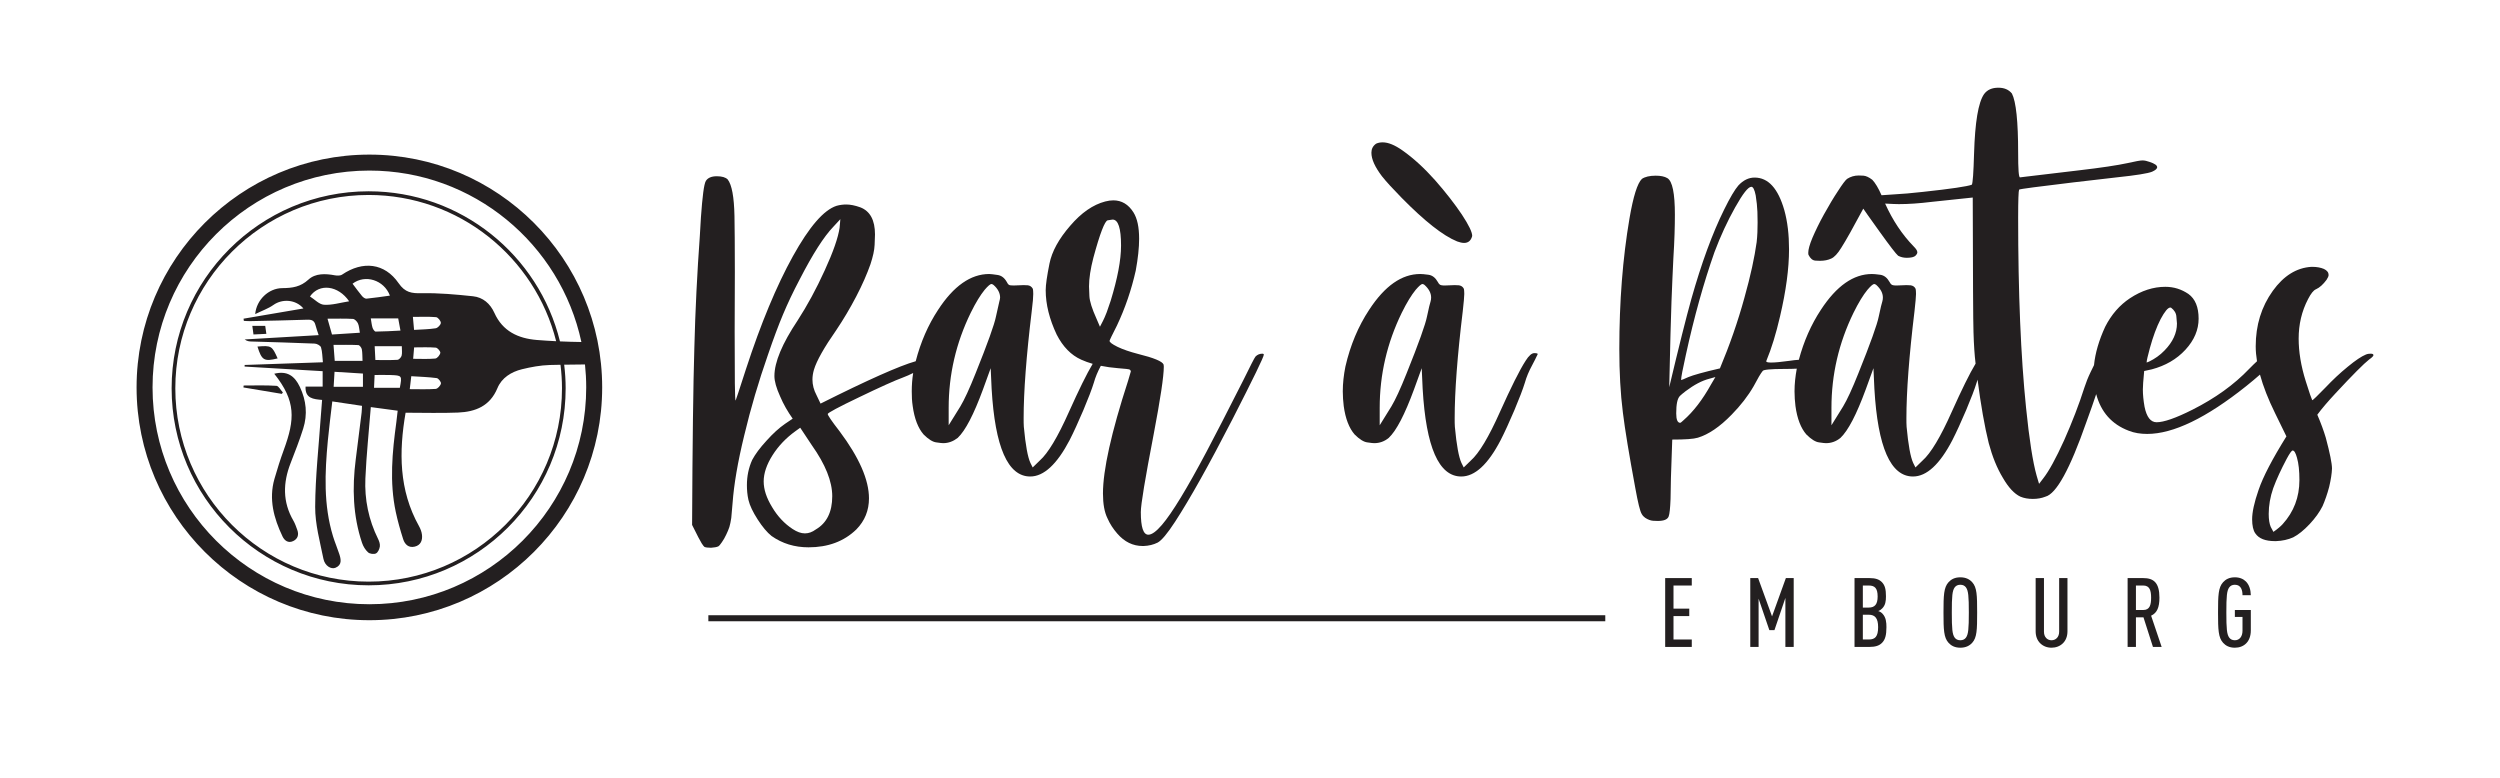 <?xml version="1.0" encoding="UTF-8" standalone="no"?>
<svg
   xmlns:dc="http://purl.org/dc/elements/1.1/"
   xmlns:cc="http://creativecommons.org/ns#"
   xmlns:rdf="http://www.w3.org/1999/02/22-rdf-syntax-ns#"
   xmlns:svg="http://www.w3.org/2000/svg"
   xmlns="http://www.w3.org/2000/svg"
   viewBox="0 0 904.883 281.519"
   height="281.519"
   width="904.883"
   xml:space="preserve"
   id="svg2"
   version="1.1"><defs
     id="defs6"><clipPath
       id="clipPath26"
       clipPathUnits="userSpaceOnUse"><path
         id="path24"
         d="M 0,211.139 H 678.662 V 0 H 0 Z" /></clipPath></defs><g
     transform="matrix(1.333,0,0,-1.333,0,281.519)"
     id="g10"><g
       transform="translate(452.151,35.527)"
       id="g12"><path
         id="path14"
         style="fill:#231f20;fill-opacity:1;fill-rule:nonzero;stroke:none"
         d="M 0,0 V 18.697 H 7.222 V 16.676 H 2.258 V 10.399 H 6.539 V 8.377 H 2.258 V 2.022 H 7.222 V 0 Z" /></g><g
       transform="translate(484.791,35.527)"
       id="g16"><path
         id="path18"
         style="fill:#231f20;fill-opacity:1;fill-rule:nonzero;stroke:none"
         d="M 0,0 V 13.314 L -2.968,4.569 h -1.391 l -2.915,8.535 V 0 h -2.259 v 18.697 h 2.127 L -3.624,8.299 0.131,18.697 H 2.258 V 0 Z" /></g><g
       id="g20"><g
         clip-path="url(#clipPath26)"
         id="g22"><g
           transform="translate(507.451,44.273)"
           id="g28"><path
             id="path30"
             style="fill:#231f20;fill-opacity:1;fill-rule:nonzero;stroke:none"
             d="M 0,0 H -1.628 V -6.723 H 0 c 1.707,0 2.521,0.788 2.521,3.362 C 2.521,-0.972 1.681,0 0,0 M -0.026,7.931 H -1.628 V 1.943 h 1.602 c 1.628,0 2.416,0.867 2.416,2.994 0,2.285 -0.788,2.994 -2.416,2.994 M 3.598,-7.615 C 2.836,-8.403 1.786,-8.745 0.132,-8.745 H -3.887 V 9.952 H 0.157 C 1.786,9.952 2.81,9.611 3.571,8.823 4.386,7.957 4.648,6.88 4.648,4.989 4.648,3.702 4.517,2.6 3.624,1.707 3.309,1.392 2.941,1.129 2.547,0.998 2.994,0.866 3.388,0.63 3.703,0.289 c 0.972,-1.024 1.076,-2.39 1.076,-3.65 0,-2.206 -0.341,-3.388 -1.181,-4.254" /></g><g
           transform="translate(533.814,51.704)"
           id="g32"><path
             id="path34"
             style="fill:#231f20;fill-opacity:1;fill-rule:nonzero;stroke:none"
             d="M 0,0 C -0.314,0.42 -0.787,0.709 -1.522,0.709 -2.258,0.709 -2.73,0.42 -3.046,0 c -0.656,-0.893 -0.788,-2.39 -0.788,-6.828 0,-4.438 0.132,-5.935 0.788,-6.827 0.316,-0.421 0.788,-0.709 1.524,-0.709 0.735,0 1.208,0.288 1.522,0.709 0.656,0.892 0.788,2.389 0.788,6.827 C 0.788,-2.39 0.656,-0.893 0,0 m 1.707,-15.047 c -0.709,-0.788 -1.733,-1.34 -3.229,-1.34 -1.498,0 -2.496,0.552 -3.205,1.34 -1.287,1.418 -1.365,3.545 -1.365,8.219 0,4.675 0.078,6.802 1.365,8.22 0.709,0.788 1.707,1.338 3.205,1.338 1.496,0 2.52,-0.55 3.229,-1.338 1.287,-1.418 1.34,-3.545 1.34,-8.22 0,-4.674 -0.053,-6.801 -1.34,-8.219" /></g><g
           transform="translate(560.178,36.552)"
           id="g36"><path
             id="path38"
             style="fill:#231f20;fill-opacity:1;fill-rule:nonzero;stroke:none"
             d="m 0,0 c -0.814,-0.814 -1.917,-1.234 -3.125,-1.234 -1.208,0 -2.285,0.42 -3.099,1.234 -0.761,0.762 -1.208,1.864 -1.208,3.23 v 14.443 h 2.258 V 3.099 c 0,-1.471 0.92,-2.311 2.049,-2.311 1.129,0 2.074,0.84 2.074,2.311 V 17.673 H 1.208 V 3.23 C 1.208,1.864 0.762,0.762 0,0" /></g><g
           transform="translate(581.971,52.203)"
           id="g40"><path
             id="path42"
             style="fill:#231f20;fill-opacity:1;fill-rule:nonzero;stroke:none"
             d="M 0,0 H -1.995 V -6.645 H 0 c 1.733,0 2.127,1.34 2.127,3.336 C 2.127,-1.34 1.733,0 0,0 M 2.626,-16.676 0.053,-8.64 h -2.048 v -8.036 H -4.254 V 2.021 h 4.228 c 2.837,0 4.412,-1.233 4.412,-5.33 0,-2.6 -0.63,-4.123 -2.259,-4.884 l 2.862,-8.483 z" /></g><g
           transform="translate(606.839,35.317)"
           id="g44"><path
             id="path46"
             style="fill:#231f20;fill-opacity:1;fill-rule:nonzero;stroke:none"
             d="m 0,0 c -1.497,0 -2.495,0.552 -3.204,1.34 -1.286,1.418 -1.365,3.545 -1.365,8.219 0,4.674 0.079,6.801 1.365,8.219 0.709,0.788 1.707,1.339 3.204,1.339 1.312,0 2.311,-0.446 3.02,-1.155 0.867,-0.893 1.287,-2.18 1.313,-3.702 H 2.074 c 0,1.26 -0.341,2.836 -2.074,2.836 -0.735,0 -1.208,-0.289 -1.523,-0.709 -0.657,-0.893 -0.789,-2.39 -0.789,-6.828 0,-4.438 0.132,-5.935 0.789,-6.828 0.315,-0.42 0.788,-0.709 1.523,-0.709 1.312,0 2.074,1.077 2.074,2.6 V 8.351 H 0 v 1.89 H 4.333 V 4.701 C 4.333,1.602 2.442,0 0,0" /></g><path
           id="path48"
           style="fill:#231f20;fill-opacity:1;fill-rule:evenodd;stroke:none"
           d="M 435.888,42.499 H 192.343 v 1.637 h 243.545 z" /><g
           transform="translate(299.49,124.054)"
           id="g50"><path
             id="path52"
             style="fill:#231f20;fill-opacity:1;fill-rule:nonzero;stroke:none"
             d="m 0,0 c -0.255,-0.511 -0.511,-1.023 -0.818,-1.585 l -0.921,2.148 c -1.227,2.71 -1.892,4.808 -1.944,6.188 -0.051,1.381 -0.102,2.251 -0.102,2.609 0,2.2 0.41,4.808 1.177,7.774 1.79,6.65 3.12,10.026 3.887,10.179 0.818,0.153 1.227,0.205 1.33,0.205 1.534,0 2.301,-2.353 2.301,-7.059 C 4.91,16.47 3.938,11.508 2.097,5.473 1.739,4.399 1.381,3.376 1.023,2.353 0.614,1.279 0.256,0.512 0,0 m -28.137,5.268 c -0.102,-0.358 -0.409,-1.739 -0.92,-4.092 -0.409,-2.096 -2.251,-7.262 -5.524,-15.395 -1.688,-4.246 -3.069,-7.212 -4.143,-9.002 l -3.171,-5.115 v 4.757 c 0,9.002 1.995,17.595 5.984,25.779 1.381,2.813 2.66,4.859 3.785,6.239 0.92,1.075 1.534,1.586 1.841,1.586 0.154,0 0.358,-0.102 0.563,-0.256 1.176,-1.022 1.79,-2.199 1.79,-3.427 0,-0.306 -0.102,-0.665 -0.205,-1.074 m -45.375,-52.886 c 0,-4.245 -1.483,-7.264 -4.449,-9.002 -0.972,-0.717 -1.944,-1.074 -2.967,-1.074 -1.074,0 -2.148,0.409 -3.324,1.175 -2.2,1.433 -4.092,3.428 -5.576,5.934 -1.534,2.506 -2.301,4.808 -2.301,7.007 0,2.199 0.818,4.603 2.403,7.109 1.586,2.507 3.683,4.706 6.241,6.547 l 1.278,0.921 3.12,-4.705 c 3.734,-5.269 5.575,-9.872 5.575,-13.912 M 43.271,-8.899 c -0.716,0 -1.33,-0.256 -1.841,-0.768 -0.307,-0.358 -1.382,-2.506 -3.325,-6.444 -4.348,-8.593 -7.672,-15.038 -9.974,-19.385 -5.319,-10.025 -9.36,-16.675 -12.122,-19.897 -1.534,-1.79 -2.761,-2.66 -3.682,-2.66 -1.381,0 -2.046,2.046 -2.046,6.138 0,2.098 1.176,9.104 3.478,21.073 1.841,9.667 2.762,15.805 2.762,18.413 l -0.051,0.563 c -0.307,0.869 -2.66,1.841 -7.008,2.915 -2.148,0.562 -3.989,1.177 -5.472,1.892 -1.484,0.717 -2.199,1.279 -2.199,1.638 0,0.153 0.664,1.534 1.994,4.142 2.251,4.757 3.938,9.718 5.115,14.936 0.614,3.324 0.92,6.239 0.92,8.643 0,3.172 -0.511,5.524 -1.534,7.161 -1.381,2.2 -3.222,3.273 -5.473,3.273 -0.665,0 -1.432,-0.102 -2.199,-0.306 -3.324,-0.87 -6.496,-3.069 -9.513,-6.598 -3.069,-3.53 -4.962,-6.956 -5.627,-10.281 -0.665,-3.325 -1.023,-5.729 -1.023,-7.212 0,-3.887 1.023,-7.877 2.967,-12.02 1.688,-3.325 3.938,-5.626 6.7,-6.853 0.954,-0.432 1.987,-0.804 3.093,-1.121 -1.63,-2.716 -3.755,-7.063 -6.423,-12.996 -3.069,-6.906 -5.728,-11.304 -7.928,-13.247 l -1.943,-1.893 -0.614,1.228 c -0.717,1.534 -1.33,4.807 -1.79,9.82 -0.052,0.665 -0.052,1.433 -0.052,2.352 0,7.11 0.716,16.777 2.2,29.053 0.307,2.353 0.409,3.887 0.409,4.654 0,0.665 -0.051,1.125 -0.102,1.381 -0.307,0.563 -0.717,0.87 -1.33,0.972 l -1.177,0.051 -2.711,-0.102 c -0.715,0 -1.125,0.051 -1.329,0.204 -0.205,0.154 -0.358,0.409 -0.512,0.717 -0.664,1.176 -1.483,1.79 -2.557,1.943 -1.074,0.153 -1.79,0.256 -2.25,0.256 -5.013,0 -9.667,-3.274 -13.861,-9.718 -2.719,-4.125 -4.742,-8.772 -6.086,-13.967 -4.43,-1.257 -13.045,-5.088 -25.838,-11.505 l -1.074,2.251 c -0.767,1.432 -1.125,2.864 -1.125,4.296 0,0.87 0.153,1.79 0.409,2.66 0.716,2.403 2.762,6.035 6.087,10.792 1.892,2.813 3.682,5.831 5.37,9.053 1.688,3.222 2.967,6.189 3.887,8.797 0.665,2.046 1.074,3.785 1.126,5.269 0.05,1.432 0.102,2.404 0.102,2.813 0,3.887 -1.33,6.342 -3.99,7.365 -1.432,0.512 -2.711,0.767 -3.785,0.767 -0.869,0 -1.739,-0.102 -2.659,-0.358 -3.478,-1.125 -7.416,-5.677 -11.867,-13.708 -4.449,-8.029 -8.694,-18.259 -12.735,-30.637 -1.842,-5.677 -2.762,-8.542 -2.813,-8.542 -0.205,0 -0.256,6.24 -0.256,18.772 l 0.051,16.162 c 0,7.11 -0.051,12.174 -0.102,15.191 -0.103,5.166 -0.716,8.491 -1.841,9.923 -0.563,0.563 -1.535,0.869 -2.967,0.869 -1.483,0 -2.455,-0.46 -2.967,-1.279 -0.511,-0.869 -0.92,-4.142 -1.33,-9.82 l -0.306,-5.165 c -0.717,-9.923 -1.228,-20.05 -1.484,-30.28 -0.306,-9.974 -0.511,-26.034 -0.613,-48.13 1.38,-2.813 2.25,-4.45 2.608,-5.012 0.358,-0.563 0.614,-0.869 0.767,-0.972 0.409,-0.153 0.921,-0.205 1.535,-0.205 h 0.358 c 0.767,0.052 1.381,0.153 1.841,0.358 0.256,0.154 0.563,0.512 0.972,1.125 0.409,0.563 0.818,1.28 1.176,2.046 0.358,0.768 0.665,1.433 0.87,2.098 0.204,0.664 0.358,1.482 0.511,2.455 0.102,0.972 0.205,2.353 0.358,4.092 0.359,4.91 1.381,11.048 3.172,18.361 1.738,7.315 3.887,14.577 6.444,21.892 1.483,4.347 2.864,8.03 4.092,10.946 1.227,2.915 2.711,6.086 4.501,9.461 3.529,6.854 6.547,11.611 9.155,14.322 l 1.893,2.046 -0.205,-2.353 c -0.409,-2.711 -1.739,-6.547 -4.041,-11.559 -2.301,-5.064 -4.756,-9.565 -7.365,-13.605 -4.194,-6.292 -6.291,-11.304 -6.291,-15.089 0,-1.381 0.511,-3.223 1.534,-5.473 0.921,-2.199 2.097,-4.194 3.428,-6.087 l -2.046,-1.381 c -1.637,-1.125 -3.325,-2.659 -5.064,-4.603 -1.79,-1.944 -3.069,-3.683 -3.887,-5.217 -0.972,-2.149 -1.433,-4.45 -1.433,-6.854 0,-1.279 0.103,-2.608 0.41,-3.989 0.357,-1.535 1.227,-3.325 2.506,-5.319 1.279,-1.995 2.558,-3.529 3.785,-4.501 2.915,-2.046 6.24,-3.069 10.024,-3.069 5.269,0 9.617,1.585 12.992,4.859 2.302,2.352 3.427,5.166 3.427,8.439 0,5.012 -2.66,11.099 -7.979,18.208 -2.148,2.762 -3.222,4.348 -3.222,4.706 0.051,0.307 2.864,1.841 8.439,4.501 5.831,2.813 9.821,4.603 11.918,5.37 0.997,0.371 1.942,0.793 2.843,1.25 -0.267,-1.689 -0.381,-3.35 -0.381,-4.983 0,-1.382 0.051,-2.711 0.255,-3.99 0.461,-3.427 1.484,-6.035 2.967,-7.723 1.33,-1.33 2.506,-2.046 3.478,-2.148 0.972,-0.154 1.586,-0.205 1.842,-0.205 1.432,0 2.761,0.511 3.938,1.432 2.097,1.995 4.347,6.342 6.854,13.145 l 2.097,5.78 0.255,-5.575 c 0.921,-15.856 4.399,-23.835 10.485,-23.835 3.683,0 7.264,3.324 10.69,9.871 1.126,2.2 2.353,4.91 3.734,8.133 1.33,3.171 2.302,5.678 2.865,7.518 0.39,1.417 1.022,2.929 1.878,4.533 1.45,-0.296 3.003,-0.515 4.674,-0.645 1.944,-0.153 3.018,-0.256 3.222,-0.409 0.154,-0.153 0.256,-0.308 0.256,-0.461 0,-0.051 -0.256,-0.92 -0.767,-2.608 C 2.25,-30.331 0,-40.509 0,-46.852 c 0,-2.864 0.409,-5.114 1.228,-6.751 0.665,-1.534 1.585,-2.916 2.659,-4.143 1.944,-2.25 4.245,-3.375 6.905,-3.375 h 0.256 c 1.381,0.051 2.66,0.357 3.785,0.92 1.074,0.563 2.66,2.455 4.756,5.678 4.092,6.291 9.258,15.548 15.549,27.773 5.678,11.099 8.542,16.98 8.542,17.595 0,0.153 -0.153,0.256 -0.409,0.256" /></g><g
           transform="translate(380.567,157.504)"
           id="g54"><path
             id="path56"
             style="fill:#231f20;fill-opacity:1;fill-rule:nonzero;stroke:none"
             d="m 0,0 c 6.188,-6.291 11.201,-10.281 15.089,-11.866 0.716,-0.256 1.329,-0.409 1.892,-0.409 1.074,0 1.79,0.562 2.148,1.687 l 0.052,0.256 c 0,0.972 -0.921,2.915 -2.814,5.78 -1.892,2.813 -4.296,5.933 -7.263,9.309 -2.966,3.324 -5.933,6.035 -8.848,8.081 -2.097,1.483 -3.888,2.199 -5.37,2.199 -0.665,0 -1.228,-0.102 -1.791,-0.358 -0.869,-0.614 -1.279,-1.432 -1.279,-2.455 0,-1.79 0.972,-3.887 2.865,-6.393 C -4.194,4.398 -2.404,2.455 0,0" /></g><g
           transform="translate(388.444,129.322)"
           id="g58"><path
             id="path60"
             style="fill:#231f20;fill-opacity:1;fill-rule:nonzero;stroke:none"
             d="m 0,0 c -0.153,-0.358 -0.461,-1.739 -0.972,-4.092 -0.409,-2.096 -2.251,-7.262 -5.524,-15.395 -1.688,-4.246 -3.068,-7.212 -4.143,-9.002 l -3.171,-5.115 v 4.757 c 0,9.002 1.995,17.595 5.984,25.779 1.382,2.813 2.66,4.859 3.785,6.239 0.921,1.075 1.534,1.586 1.842,1.586 0.153,0 0.357,-0.102 0.562,-0.256 C -0.461,3.427 0.153,2.302 0.153,1.074 0.153,0.716 0.103,0.358 0,0 m 28.182,-14.014 c -0.716,0 -1.483,-0.665 -2.353,-2.046 -1.687,-2.608 -3.989,-7.264 -6.956,-13.861 -3.068,-6.906 -5.728,-11.304 -7.928,-13.247 l -1.943,-1.893 -0.614,1.228 c -0.716,1.534 -1.329,4.807 -1.79,9.82 -0.051,0.665 -0.051,1.432 -0.051,2.352 0,7.11 0.716,16.828 2.199,29.053 0.256,2.353 0.409,3.887 0.409,4.654 0,0.665 -0.051,1.125 -0.102,1.381 C 8.797,3.99 8.337,4.297 7.723,4.399 L 6.547,4.45 3.836,4.348 C 3.12,4.348 2.659,4.45 2.506,4.604 2.302,4.757 2.148,4.961 1.994,5.269 1.33,6.445 0.512,7.11 -0.562,7.263 c -1.075,0.154 -1.791,0.205 -2.251,0.205 -5.013,0 -9.616,-3.222 -13.861,-9.718 -2.967,-4.501 -5.115,-9.616 -6.445,-15.396 -0.46,-2.302 -0.716,-4.552 -0.716,-6.751 0,-1.382 0.103,-2.711 0.256,-3.99 0.46,-3.427 1.483,-6.035 2.967,-7.723 1.329,-1.33 2.506,-2.046 3.477,-2.148 0.972,-0.154 1.586,-0.205 1.842,-0.205 1.432,0 2.762,0.461 3.939,1.432 2.096,1.995 4.346,6.342 6.853,13.145 l 2.097,5.78 0.256,-5.575 c 0.92,-15.907 4.398,-23.835 10.485,-23.835 3.683,0 7.263,3.273 10.689,9.871 1.126,2.2 2.354,4.91 3.735,8.133 1.329,3.171 2.301,5.678 2.864,7.518 0.409,1.484 1.074,3.07 1.994,4.757 l 0.768,1.484 c 0.46,0.92 0.716,1.431 0.716,1.483 0,0.153 -0.307,0.256 -0.921,0.256" /></g><g
           transform="translate(619.813,68.865)"
           id="g62"><path
             id="path64"
             style="fill:#231f20;fill-opacity:1;fill-rule:nonzero;stroke:none"
             d="m 0,0 c -0.511,-0.562 -1.329,-1.278 -2.506,-2.097 l -0.716,1.33 c -0.358,0.819 -0.562,1.995 -0.562,3.529 0,2.301 0.409,4.655 1.227,7.008 0.92,2.505 2.148,5.114 3.631,7.927 0.819,1.534 1.381,2.302 1.637,2.302 0.461,0 0.818,-0.665 1.177,-1.943 C 4.348,16.47 4.553,14.475 4.553,11.969 4.553,7.314 3.018,3.325 0,0 m -108.703,60.457 c -0.153,-0.358 -0.46,-1.739 -0.972,-4.092 -0.409,-2.097 -2.25,-7.263 -5.523,-15.395 -1.689,-4.246 -3.07,-7.212 -4.144,-9.002 l -3.171,-5.115 v 4.756 c 0,9.002 1.995,17.596 5.985,25.779 1.381,2.813 2.659,4.859 3.785,6.24 0.92,1.074 1.534,1.585 1.841,1.585 0.153,0 0.358,-0.102 0.562,-0.255 1.177,-1.074 1.79,-2.2 1.79,-3.427 0,-0.358 -0.051,-0.716 -0.153,-1.074 m -34.121,16.111 c -0.563,-4.04 -1.637,-9.104 -3.324,-15.088 -1.791,-6.547 -4.041,-12.94 -6.65,-19.181 -4.45,-1.023 -7.314,-1.841 -8.542,-2.353 -1.227,-0.562 -1.891,-0.818 -1.994,-0.818 v 0.102 c 0,0.614 0.409,2.813 1.278,6.701 2.251,10.332 4.86,19.641 7.775,27.926 1.636,4.348 3.529,8.44 5.626,12.174 2.097,3.733 3.529,5.574 4.399,5.574 0.46,0 0.869,-0.767 1.176,-2.352 0.256,-1.586 0.409,-3.069 0.461,-4.45 0.051,-1.381 0.051,-2.353 0.051,-2.864 0,-1.791 -0.051,-3.581 -0.256,-5.371 m -12.378,-38.617 c -2.301,-4.142 -4.808,-7.416 -7.519,-9.768 -0.46,-0.461 -0.766,-0.665 -0.869,-0.665 -0.716,0 -1.074,0.869 -1.074,2.557 0,2.506 0.307,4.04 1.023,4.757 0.307,0.307 0.819,0.716 1.535,1.278 2.301,1.74 4.449,2.865 6.444,3.376 l 1.637,0.46 z m 118.268,5.985 c 0,0.46 0.308,1.739 0.871,3.835 0.869,3.172 1.84,5.781 2.915,7.878 1.125,2.097 1.995,3.171 2.66,3.171 l 0.204,-0.051 c 0.869,-0.665 1.381,-1.483 1.432,-2.455 0.102,-0.972 0.154,-1.586 0.154,-1.841 0,-2.558 -1.126,-5.013 -3.376,-7.315 -1.228,-1.278 -2.609,-2.251 -4.195,-3.017 -0.357,-0.154 -0.613,-0.256 -0.665,-0.256 z m 60.82,2.353 c -0.46,0 -0.869,-0.052 -1.329,-0.256 C 21.431,45.572 19.794,44.498 17.697,42.76 15.549,41.021 13.555,39.128 11.662,37.133 9.411,34.832 8.235,33.655 8.03,33.655 7.826,34.064 7.212,35.804 6.291,38.77 4.962,42.964 4.348,46.852 4.348,50.381 c 0,3.836 0.818,7.416 2.557,10.741 0.768,1.483 1.484,2.404 2.149,2.659 1.022,0.461 1.943,1.33 2.864,2.558 0.357,0.562 0.562,0.972 0.562,1.329 0,0.665 -0.409,1.228 -1.279,1.637 -0.869,0.359 -1.891,0.563 -3.119,0.563 H 7.774 c -4.04,-0.256 -7.518,-2.455 -10.433,-6.496 -3.12,-4.347 -4.654,-9.36 -4.654,-15.088 0,-1.277 0.12,-2.628 0.351,-4.048 -0.607,-0.55 -1.305,-1.228 -2.096,-2.039 -4.143,-4.347 -9.309,-8.03 -15.395,-11.099 -4.553,-2.302 -7.826,-3.427 -9.77,-3.427 -1.636,0 -2.711,1.433 -3.273,4.194 -0.307,1.739 -0.46,3.274 -0.46,4.705 0,0.768 0.102,2.455 0.357,5.013 l 2.098,0.46 c 3.631,0.973 6.7,2.711 9.105,5.319 2.403,2.61 3.58,5.423 3.58,8.44 0,3.12 -0.921,5.371 -2.762,6.7 -1.893,1.279 -3.939,1.944 -6.292,1.944 -3.222,0 -6.444,-1.023 -9.615,-3.12 -2.762,-1.841 -5.013,-4.398 -6.701,-7.723 -1.689,-3.667 -2.702,-7.131 -3.036,-10.426 -0.306,-0.581 -0.611,-1.193 -0.906,-1.85 -0.716,-1.483 -1.279,-2.915 -1.688,-4.194 -1.483,-4.654 -3.325,-9.411 -5.524,-14.372 -2.251,-4.961 -4.142,-8.388 -5.626,-10.281 l -1.177,-1.535 -0.665,2.251 c -1.022,3.632 -1.994,9.77 -2.864,18.413 -1.432,13.963 -2.148,31.201 -2.148,51.66 0,4.705 0.102,7.211 0.256,7.569 0.409,0.205 5.268,0.819 14.577,1.944 l 11.918,1.381 c 5.319,0.563 8.49,1.074 9.615,1.534 0.921,0.409 1.381,0.819 1.381,1.228 0,0.512 -0.665,0.972 -2.046,1.432 -0.716,0.256 -1.33,0.409 -1.944,0.409 -0.614,0 -1.943,-0.256 -3.989,-0.716 -2.813,-0.613 -7.263,-1.279 -13.401,-1.995 l -14.628,-1.739 -1.228,-0.153 c -0.357,0 -0.511,2.199 -0.511,6.649 0,8.542 -0.563,13.912 -1.688,16.111 -0.869,1.075 -2.096,1.586 -3.682,1.586 -1.74,0 -3.018,-0.562 -3.887,-1.739 -1.586,-2.302 -2.455,-7.672 -2.711,-16.06 -0.153,-5.371 -0.358,-8.184 -0.614,-8.542 -1.228,-0.46 -5.626,-1.125 -13.247,-1.943 -3.121,-0.358 -5.678,-0.563 -7.622,-0.665 -1.515,-0.083 -2.725,-0.166 -3.647,-0.248 -0.848,1.941 -1.691,3.337 -2.496,4.186 -0.92,0.716 -1.738,1.074 -2.403,1.126 -0.716,0.05 -1.125,0.05 -1.28,0.05 -1.175,0 -2.199,-0.306 -3.171,-0.92 -0.46,-0.358 -1.278,-1.432 -2.455,-3.274 -1.227,-1.841 -2.506,-3.989 -3.836,-6.393 -1.33,-2.404 -2.352,-4.552 -3.12,-6.342 -0.766,-1.842 -1.125,-3.171 -1.125,-3.99 0,-0.256 0,-0.46 0.051,-0.614 0.512,-1.022 1.126,-1.534 1.893,-1.585 0.715,-0.052 1.125,-0.052 1.227,-0.052 1.177,0 2.199,0.205 3.069,0.615 0.819,0.358 1.739,1.329 2.711,2.915 1.279,1.995 3.274,5.575 5.984,10.638 0.052,-0.102 1.483,-2.148 4.347,-6.137 2.865,-3.99 4.553,-6.189 5.116,-6.649 0.665,-0.358 1.431,-0.563 2.352,-0.563 1.177,0 1.995,0.205 2.353,0.563 0.358,0.358 0.512,0.664 0.512,0.92 0,0.461 -0.359,0.972 -1.023,1.637 -3.114,3.206 -5.673,7.055 -7.727,11.605 1.787,-0.098 3.041,-0.148 3.743,-0.148 2.608,0 5.575,0.204 8.899,0.614 l 11.151,1.176 c 0.05,-21.584 0.102,-33.757 0.205,-36.57 0.096,-3.401 0.288,-6.241 0.569,-8.534 -1.635,-2.711 -3.771,-7.075 -6.457,-13.051 -3.069,-6.905 -5.729,-11.304 -7.928,-13.247 l -1.944,-1.892 -0.613,1.227 c -0.716,1.534 -1.331,4.808 -1.79,9.82 -0.052,0.665 -0.052,1.433 -0.052,2.353 0,7.109 0.717,16.828 2.199,29.052 0.256,2.353 0.409,3.887 0.409,4.654 0,0.665 -0.051,1.126 -0.101,1.382 -0.256,0.562 -0.717,0.869 -1.33,0.971 l -1.177,0.052 -2.711,-0.103 c -0.716,0 -1.176,0.103 -1.329,0.256 -0.205,0.153 -0.359,0.358 -0.512,0.665 -0.665,1.176 -1.483,1.841 -2.558,1.995 -1.074,0.153 -1.79,0.204 -2.25,0.204 -5.012,0 -9.616,-3.222 -13.861,-9.717 -2.65,-4.022 -4.642,-8.538 -5.986,-13.575 -0.742,-0.039 -1.62,-0.134 -2.613,-0.287 -2.199,-0.307 -3.836,-0.46 -4.859,-0.46 -0.92,0 -1.381,0.102 -1.381,0.358 l 0.052,0.153 c 1.381,3.325 2.608,7.314 3.683,11.969 1.636,6.956 2.455,13.043 2.455,18.259 0,3.99 -0.41,7.519 -1.28,10.639 -1.687,5.882 -4.347,8.849 -8.081,8.849 -1.586,0 -3.068,-0.716 -4.398,-2.149 -0.972,-1.125 -2.251,-3.273 -3.836,-6.495 -3.223,-6.496 -6.19,-14.628 -8.951,-24.397 -1.381,-4.962 -3.376,-12.89 -5.985,-23.886 0.256,11.508 0.461,19.231 0.615,23.323 0.153,4.399 0.357,8.286 0.51,11.713 0.308,4.808 0.41,8.746 0.41,11.815 0,5.779 -0.665,9.104 -2.046,9.922 -0.767,0.46 -1.841,0.666 -3.171,0.666 -1.637,0 -2.915,-0.308 -3.734,-0.87 -1.227,-1.176 -2.352,-4.757 -3.376,-10.741 -1.84,-10.792 -2.761,-22.607 -2.761,-35.446 0,-6.291 0.306,-12.071 0.971,-17.288 0.563,-4.603 1.688,-11.405 3.376,-20.509 0.716,-3.939 1.279,-6.291 1.739,-7.008 0.255,-0.46 0.563,-0.767 0.92,-1.023 0.768,-0.511 1.484,-0.767 2.149,-0.818 0.716,-0.051 1.125,-0.051 1.278,-0.051 1.689,0 2.66,0.409 2.967,1.228 0.256,0.664 0.409,2.199 0.512,4.705 l 0.102,5.728 0.358,10.435 c 3.478,0 5.78,0.153 6.956,0.511 2.864,0.87 5.933,2.916 9.207,6.291 2.403,2.455 4.398,5.012 5.932,7.672 1.125,2.148 1.944,3.53 2.455,4.143 0.154,0.358 2.098,0.563 5.882,0.563 1.34,0 2.465,0.025 3.38,0.075 -0.388,-2.096 -0.611,-4.152 -0.611,-6.161 0,-1.382 0.101,-2.711 0.255,-3.991 0.461,-3.426 1.483,-6.035 2.967,-7.722 1.33,-1.33 2.506,-2.046 3.478,-2.149 0.972,-0.153 1.585,-0.205 1.841,-0.205 1.432,0 2.762,0.461 3.938,1.433 2.097,1.995 4.348,6.342 6.854,13.144 l 2.098,5.781 0.255,-5.576 c 0.92,-15.907 4.399,-23.835 10.485,-23.835 3.682,0 7.263,3.274 10.69,9.872 1.125,2.2 2.353,4.91 3.734,8.132 1.33,3.171 2.301,5.678 2.864,7.519 0.07,0.254 0.158,0.515 0.243,0.773 0.903,-6.964 1.914,-12.712 3.036,-17.243 0.972,-3.631 2.25,-6.802 3.836,-9.411 1.534,-2.659 3.12,-4.347 4.757,-5.114 0.972,-0.409 2.097,-0.614 3.376,-0.614 1.278,0 2.403,0.205 3.427,0.614 2.966,0.767 6.649,7.468 11.098,20.203 1.132,3.091 2.018,5.627 2.681,7.638 1.298,-4.869 4.228,-8.195 8.832,-9.94 1.534,-0.613 3.222,-0.869 5.012,-0.869 7.058,0 16.009,4.296 26.904,12.991 1.364,1.092 2.59,2.123 3.724,3.117 0.871,-3.182 2.226,-6.668 4.106,-10.482 L 1.023,23.835 C -2.762,17.748 -5.319,12.89 -6.547,9.258 -7.723,5.882 -8.285,3.223 -8.285,1.33 c 0,-1.739 0.306,-3.069 0.869,-3.836 0.972,-1.432 2.762,-2.098 5.319,-2.098 h 0.307 c 1.688,0.052 3.273,0.41 4.654,1.024 1.381,0.716 2.865,1.893 4.45,3.58 1.535,1.637 2.711,3.273 3.53,4.91 0.665,1.534 1.278,3.274 1.79,5.217 0.46,1.944 0.716,3.581 0.767,4.962 0,1.381 -0.563,4.194 -1.688,8.388 -0.563,1.892 -1.33,3.99 -2.302,6.24 1.279,1.739 2.967,3.682 4.962,5.831 4.654,5.013 7.723,8.081 9.104,9.155 0.818,0.563 1.176,0.972 1.176,1.177 0,0.307 -0.256,0.409 -0.767,0.409" /></g><g
           transform="translate(77.059,89.03)"
           id="g66"><path
             id="path68"
             style="fill:#231f20;fill-opacity:1;fill-rule:nonzero;stroke:none"
             d="m 0,0 c -0.946,-2.586 -1.778,-5.22 -2.536,-7.868 -1.579,-5.519 -0.179,-10.668 2.195,-15.638 0.547,-1.143 1.571,-1.895 2.913,-1.242 1.236,0.602 1.565,1.717 1.097,3.006 -0.312,0.863 -0.612,1.75 -1.069,2.538 -2.943,5.064 -2.831,10.247 -0.769,15.561 1.211,3.122 2.438,6.246 3.443,9.436 1.213,3.846 0.845,7.599 -0.907,11.303 -1.424,3.01 -3.443,4.459 -6.956,3.584 C 3.325,13.227 3.057,8.355 0,0" /></g><g
           transform="translate(76.527,104.244)"
           id="g70"><path
             id="path72"
             style="fill:#231f20;fill-opacity:1;fill-rule:nonzero;stroke:none"
             d="M 0,0 C 0.095,0.123 0.19,0.247 0.285,0.37 -0.301,1.003 -0.855,2.143 -1.48,2.184 -4.432,2.377 -7.404,2.27 -10.368,2.27 -10.388,2.094 -10.407,1.918 -10.427,1.741 -6.951,1.161 -3.476,0.58 0,0" /></g><g
           transform="translate(75.385,113.873)"
           id="g74"><path
             id="path76"
             style="fill:#231f20;fill-opacity:1;fill-rule:nonzero;stroke:none"
             d="M 0,0 C -1.528,3.432 -1.69,3.529 -5.478,3.219 -4.305,-0.547 -3.664,-0.906 0,0" /></g><g
           transform="translate(72.323,120.541)"
           id="g78"><path
             id="path80"
             style="fill:#231f20;fill-opacity:1;fill-rule:nonzero;stroke:none"
             d="M 0,0 C -0.123,0.877 -0.211,1.509 -0.305,2.176 H -3.81 C -3.698,1.341 -3.606,0.66 -3.495,-0.167 -2.287,-0.109 -1.211,-0.058 0,0" /></g><g
           transform="translate(107.917,113.489)"
           id="g82"><path
             id="path84"
             style="fill:#231f20;fill-opacity:1;fill-rule:nonzero;stroke:none"
             d="m 0,0 c -1.937,-0.118 -3.884,-0.052 -5.99,-0.052 -0.063,1.227 -0.124,2.435 -0.191,3.75 H 1.186 C 1.186,2.658 1.326,1.845 1.134,1.119 1.014,0.661 0.416,0.026 0,0 m -6.199,-4.12 c 1.552,0 2.911,0.042 4.268,-0.009 3.207,-0.118 3.206,-0.136 2.58,-3.472 h -7.005 c 0.056,1.248 0.107,2.373 0.157,3.481 M 0.207,11.252 C 0.389,10.271 0.573,9.278 0.822,7.937 -1.547,7.825 -3.726,7.68 -5.906,7.667 c -0.291,-0.002 -0.718,0.619 -0.85,1.027 -0.237,0.732 -0.297,1.522 -0.479,2.558 z m -9.814,6.058 c -0.877,1.043 -1.669,2.158 -2.58,3.357 3.383,2.615 8.547,1.032 10.142,-3.233 -2.145,-0.292 -4.247,-0.622 -6.362,-0.826 -0.381,-0.037 -0.912,0.359 -1.2,0.702 m -7.474,-20.561 c 2.604,-0.161 5.114,-0.316 7.713,-0.477 v -3.604 h -7.956 c 0.084,1.417 0.157,2.628 0.243,4.081 m 6.449,7.256 c 0.349,-0.017 0.87,-0.692 0.956,-1.133 0.184,-0.942 0.136,-1.93 0.197,-3.161 h -7.547 c -0.105,1.373 -0.218,2.834 -0.333,4.346 2.326,0 4.53,0.052 6.727,-0.052 m -9.307,10.947 c -1.312,0.083 -2.54,1.455 -3.812,2.252 2.541,3.668 7.694,2.993 10.64,-1.312 -2.45,-0.384 -4.666,-1.078 -6.828,-0.94 m 7.851,-3.844 c 0.489,-0.028 1.113,-0.687 1.359,-1.205 0.322,-0.684 0.332,-1.515 0.526,-2.546 -2.601,-0.168 -5.056,-0.325 -7.567,-0.486 -0.399,1.406 -0.752,2.65 -1.22,4.294 2.455,0 4.684,0.072 6.902,-0.057 M 6.6,18.084 c -2.736,-0.053 -4.506,0.154 -6.282,2.727 -3.798,5.502 -9.733,6.128 -15.339,2.332 -0.488,-0.331 -1.343,-0.313 -1.979,-0.194 -2.554,0.477 -5.269,0.579 -7.162,-1.164 -2.159,-1.987 -4.367,-2.297 -7.103,-2.318 -3.742,-0.029 -7.029,-3.213 -7.356,-7.048 1.864,0.914 3.558,1.493 4.958,2.487 2.441,1.734 6.091,1.463 8.135,-0.962 -5.463,-0.932 -10.86,-1.852 -16.256,-2.773 0.026,-0.198 0.052,-0.396 0.078,-0.595 0.56,-0.026 1.121,-0.086 1.68,-0.074 5.195,0.116 10.39,0.214 15.583,0.39 1.154,0.039 1.88,-0.239 2.174,-1.423 0.218,-0.873 0.541,-1.719 0.878,-2.767 -6.841,-0.398 -13.463,-0.783 -20.084,-1.168 0.636,-0.502 1.255,-0.544 1.874,-0.563 5.719,-0.176 11.439,-0.319 17.155,-0.566 0.604,-0.026 1.556,-0.549 1.698,-1.032 0.359,-1.218 0.348,-2.546 0.507,-4.038 -7.225,-0.249 -14.237,-0.49 -21.248,-0.731 -0.002,-0.146 -0.005,-0.291 -0.007,-0.436 7.049,-0.417 14.099,-0.834 21.189,-1.254 v -4.193 h -4.642 c -0.155,-3.24 2.137,-3.403 4.491,-3.611 -0.12,-1.517 -0.238,-2.878 -0.332,-4.239 -0.567,-8.26 -1.506,-16.518 -1.549,-24.781 -0.025,-4.714 1.302,-9.458 2.245,-14.144 0.378,-1.878 2.08,-2.918 3.284,-2.406 1.8,0.766 1.488,2.272 1.027,3.699 -0.523,1.623 -1.209,3.196 -1.707,4.824 -2.614,8.555 -2.226,17.285 -1.408,26.025 0.329,3.508 0.791,7.003 1.206,10.617 2.808,-0.418 5.384,-0.802 8.065,-1.201 -0.04,-0.735 -0.037,-1.315 -0.107,-1.885 -0.523,-4.24 -1.056,-8.479 -1.597,-12.717 -0.978,-7.656 -0.76,-15.227 1.718,-22.61 0.319,-0.95 0.909,-1.921 1.645,-2.579 0.464,-0.414 1.575,-0.559 2.133,-0.286 0.545,0.267 0.956,1.188 1.056,1.876 0.094,0.655 -0.172,1.438 -0.482,2.064 -2.568,5.188 -3.698,10.718 -3.446,16.436 0.283,6.407 0.957,12.798 1.474,19.359 2.699,-0.363 4.933,-0.663 7.293,-0.98 -0.14,-1.219 -0.233,-2.192 -0.366,-3.159 -1.108,-8.104 -1.88,-16.218 -0.152,-24.331 0.533,-2.5 1.234,-4.972 2.014,-7.408 0.455,-1.42 1.498,-2.412 3.153,-2.007 1.627,0.399 2.116,1.71 1.95,3.208 -0.091,0.814 -0.415,1.651 -0.819,2.374 -5.47,9.799 -5.452,20.208 -3.631,30.776 4.949,0 9.606,-0.153 14.248,0.043 4.711,0.197 8.662,1.741 10.69,6.63 1.168,2.814 3.756,4.418 6.66,5.132 2.469,0.608 5.03,1.074 7.564,1.153 0.967,0.03 1.935,0.041 2.902,0.062 0.256,-2.096 0.403,-4.225 0.403,-6.389 0,-28.947 -23.55,-52.496 -52.496,-52.496 -28.946,0 -52.496,23.549 -52.496,52.496 0,28.946 23.55,52.496 52.496,52.496 24.537,0 45.189,-16.924 50.914,-39.709 -1.757,0.086 -3.513,0.19 -5.27,0.336 -5.061,0.419 -9.266,2.372 -11.499,7.346 -1.13,2.517 -3.101,4.236 -5.813,4.522 -4.619,0.488 -9.28,0.917 -13.912,0.827 m 4.054,-23.047 c 0.474,-0.062 1.24,-1.057 1.153,-1.472 -0.123,-0.584 -0.886,-1.425 -1.425,-1.464 -2.266,-0.164 -4.551,-0.069 -7.043,-0.069 0.158,1.34 0.27,2.289 0.415,3.518 2.382,-0.154 4.657,-0.218 6.9,-0.513 m 0.99,6.854 C 11.54,1.291 10.809,0.399 10.276,0.348 8.354,0.161 6.404,0.274 4.267,0.274 4.355,1.32 4.436,2.268 4.53,3.375 c 2.033,0 3.971,0.099 5.887,-0.068 0.479,-0.042 1.299,-1.005 1.227,-1.416 M 10.389,8.566 C 8.537,8.273 6.642,8.261 4.516,8.125 4.41,9.301 4.323,10.258 4.197,11.656 c 2.2,0 4.262,0.106 6.299,-0.074 0.506,-0.045 1.299,-1.023 1.288,-1.556 C 11.772,9.507 10.951,8.655 10.389,8.566 M -7.62,-66.367 c -32.465,0 -58.877,26.412 -58.877,58.877 0,32.465 26.412,58.877 58.877,58.877 28.238,0 51.886,-19.984 57.569,-46.55 C 48.01,4.861 46.07,4.921 44.131,5.005 38.4,28.371 17.288,45.762 -7.82,45.762 c -29.498,0 -53.496,-23.998 -53.496,-53.496 0,-29.498 23.998,-53.496 53.496,-53.496 29.498,0 53.496,23.998 53.496,53.496 0,2.171 -0.145,4.307 -0.398,6.411 1.883,0.037 3.765,0.058 5.647,0.066 0.217,-2.049 0.333,-4.128 0.333,-6.233 0,-32.465 -26.412,-58.877 -58.878,-58.877 m 0,122.09 c -34.856,0 -63.213,-28.357 -63.213,-63.213 0,-34.856 28.357,-63.213 63.213,-63.213 34.856,0 63.214,28.357 63.214,63.213 0,34.856 -28.358,63.213 -63.214,63.213" /></g></g></g></g></svg>
